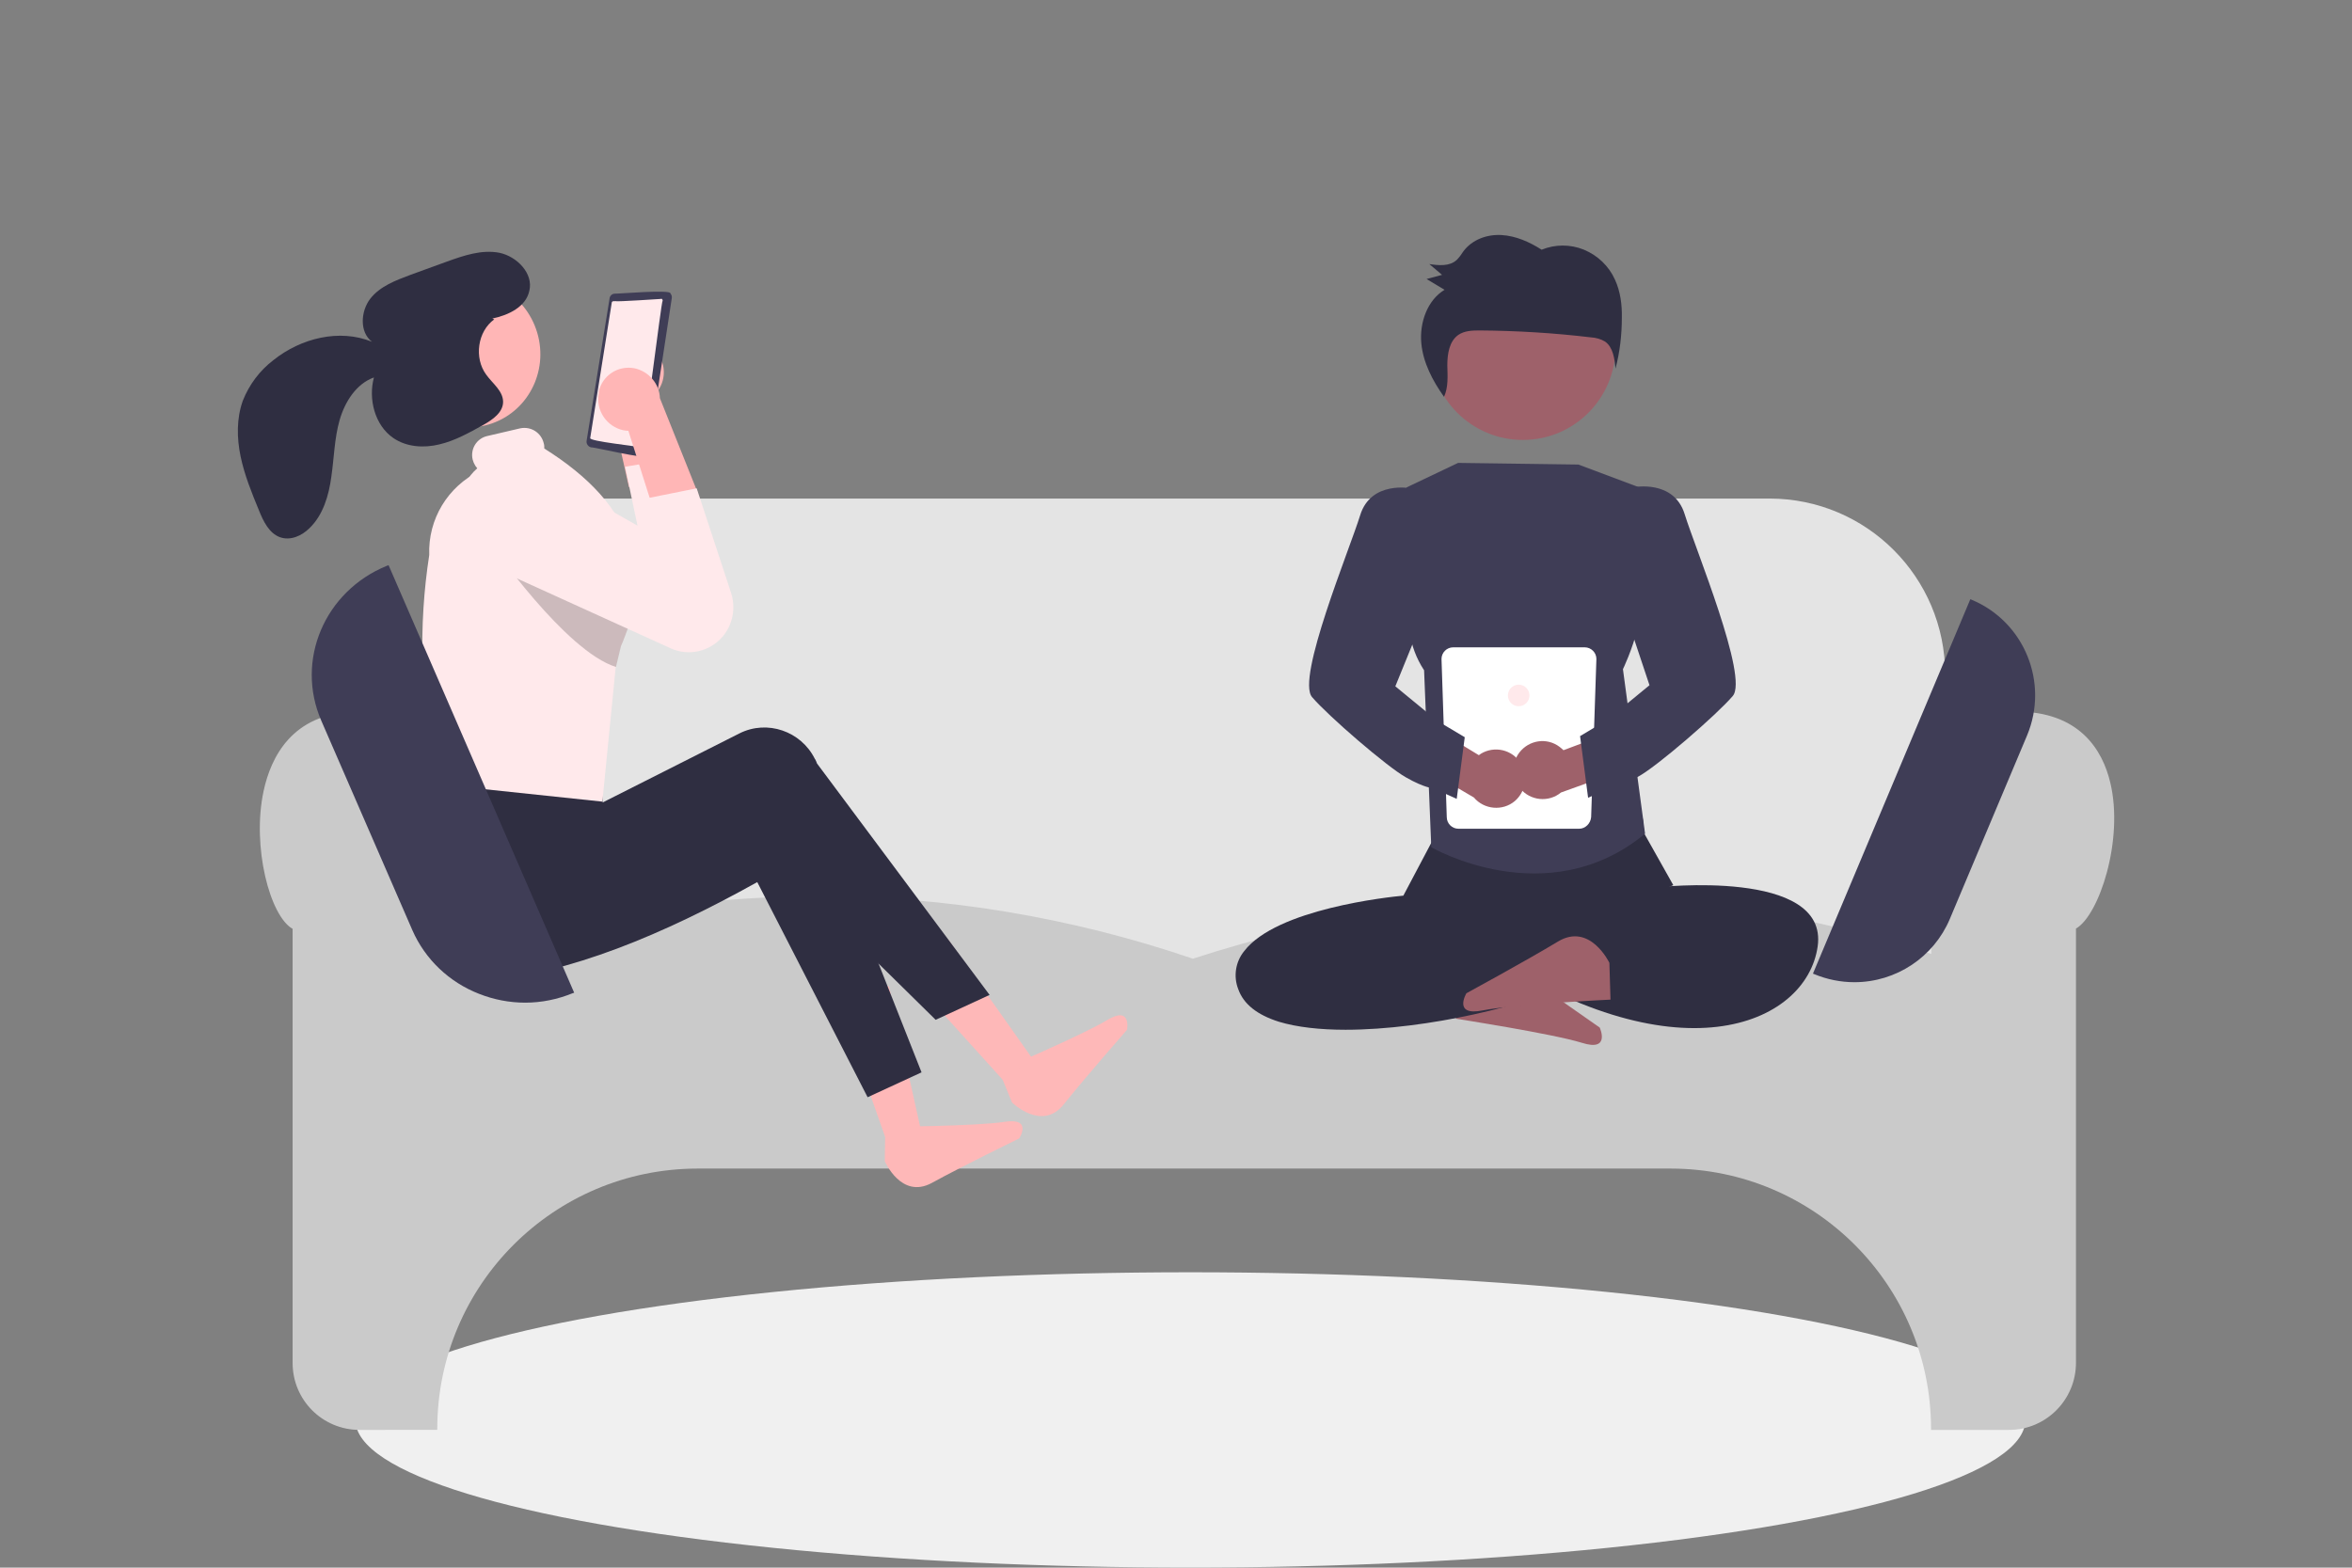 <?xml version="1.0" encoding="utf-8"?>
<!-- Generator: Adobe Illustrator 28.0.0, SVG Export Plug-In . SVG Version: 6.00 Build 0)  -->
<svg version="1.1" id="レイヤー_1" xmlns="http://www.w3.org/2000/svg" xmlns:xlink="http://www.w3.org/1999/xlink" x="0px"
	 y="0px" viewBox="0 0 850.4 566.9" style="enable-background:new 0 0 850.4 566.9;" xml:space="preserve">
<rect x="0" y="0" width="850.4" height="566.9" fill="#808080" stroke="none"/>
<style type="text/css">
	.st0{fill:#F0F0F0;}
	.st1{fill:#E4E4E4;}
	.st2{fill:#CACACA;}
	.st3{fill:#9E616A;}
	.st4{fill:#2F2E41;}
	.st5{fill:#3F3D56;}
	.st6{fill:#FFFFFF;}
	.st7{fill:#FFE9EB;}
	.st8{fill:#FEB8B8;}
	.st9{fill:#FFB6B6;}
	.st10{opacity:0.2;enable-background:new    ;}
</style>
<g>
	<ellipse class="st0" cx="430.4" cy="513.5" rx="301.9" ry="53.4"/>
	<path class="st1" d="M711.1,411.4H145.3v-96.1h8.7v-71.5c0-35.1,28.5-63.5,63.5-63.5h422.3c35.1,0,63.5,28.5,63.5,63.5v71.5h7.7
		V411.4z"/>
	<path class="st2" d="M726.4,517.1h-28.2v-0.5c-0.1-51.9-42.1-93.9-94-94H252.1c-51.9,0.1-93.9,42.1-94,94v0.5H130
		c-13.4,0-24.2-10.8-24.2-24.2v-157c-8.2-4.6-14.8-29.7-10.5-49.8c2.7-12.6,10.5-27.8,32.4-28.7c21.3-0.9,37.1,19.1,38.5,38.4
		c0.8,10.1-2.2,20.2-8.4,28.3h0.3v22.4c46.2-14.8,92.5-22.3,137.6-22.4c46.1,0,91.9,7.7,135.6,22.6c90.8-29.4,180.6-29.9,267-1.7
		V324h0.3c-6.2-8.1-9.1-18.2-8.4-28.3c1.5-21.1,18.8-38.3,38.5-38.4h0.1c23.2,0,31.4,14,34.2,25.7c5,20.8-4.1,48.1-12.4,52.8v157
		C750.6,506.2,739.8,517.1,726.4,517.1z"/>
	<path id="fe9606e2-6ed9-4b58-b7f6-0b1113d06570-88" class="st3" d="M528.1,355.2c0,0,8.5-13.9,19.3-5.7c10.9,8.2,31,22.1,31,22.1
		s4.1,8.9-6.5,5.5c-10.7-3.3-45.5-8.7-45.5-8.7L528.1,355.2z"/>
	<path id="ba8287bb-8121-4cbb-9aec-46f53d93c6cc-89" class="st4" d="M486.5,372.4c-9.1,0-17.5-0.9-24.1-2.9
		c-7.9-2.5-12.8-6.4-14.7-11.8c-1.8-4.6-1-9.9,2.2-13.8c11.7-15.2,52.1-19.5,57.5-20l11-20.8c0.7-5-2.6-8.7,3.1-8.8l68.1-0.9
		c5.7-0.1,4,3.4,5,8.2l10.4,18.5L560.4,339l6.8,16.5l-0.4,0.3C553.6,363.2,516,372.4,486.5,372.4z"/>
	<path id="a99fb781-daa8-4c07-84cd-5f59433db129-90" class="st4" d="M598.9,320.9c0,0,62.4-7.1,58.3,21.4
		c-4.1,28.6-51.5,48.8-123.4,0l8.1-14.3c0,0,26.8-1.3,43-8.5L598.9,320.9z"/>
	<path class="st5" d="M593.1,176.4l-22.4-8.4l-43.5-0.6l-18.7,8.9l5.3,30.2c0,0-10.6,18,1.1,35.9l2.6,64c0,0,41.9,24.3,77.3-4.9
		l-8-59.5c0,0,13.4-27.6,3-37.9L593.1,176.4z"/>
	<path id="bb186b8c-4d24-43a1-9133-0715bc8c62a5-91" class="st3" d="M581.9,348.2c0,0-7-14.7-18.6-7.7s-33.1,18.7-33.1,18.7
		s-5,8.4,5.9,6.2c11-2.2,46.2-3.9,46.2-3.9L581.9,348.2z"/>
	<path class="st6" d="M571,299.7h-43.7c-2.3,0-4.2-1.9-4.2-4.2v0l0,0l-1.9-57.2c0-2.3,1.9-4.2,4.2-4.2l0,0h47.6
		c2.3,0,4.2,1.9,4.2,4.2v0l0,0l-1.9,57.2C575.1,297.8,573.2,299.7,571,299.7L571,299.7z"/>
	<circle class="st7" cx="549.1" cy="251.5" r="3.9"/>
	<path class="st3" d="M550.3,276.9c-2.5-5.2-8.8-7.3-14-4.8c-0.6,0.3-1.1,0.6-1.6,1l-20.4-12.4l-10.5,10.6l29.1,17.1
		c3.7,4.4,10.4,5,14.8,1.3C551.4,286.5,552.5,281.2,550.3,276.9z"/>
	<path class="st3" d="M549.3,272.2c3.5-4.6,10-5.6,14.6-2.1c0.5,0.4,1,0.8,1.4,1.2l22.4-8.4l8.4,12.3l-31.7,11.4
		c-4.5,3.7-11.1,3-14.8-1.5C546.5,281.5,546.4,276.1,549.3,272.2L549.3,272.2z"/>
	<path class="st5" d="M590.7,176.2c0,0,14.5-2.9,18.4,9.7c3.9,12.6,23.2,59.1,17.4,65.8c-5.8,6.8-27.1,25.2-33.9,29
		c-6.8,3.9-9.7,3.9-9.7,3.9l-8.7,3.9l-2.9-22.3l9.9-5.9l15.2-12.5l-8.7-26.1L590.7,176.2z"/>
	<path class="st5" d="M510.2,176.6c0,0-14.5-2.9-18.4,9.7c-3.9,12.6-23.2,59.1-17.4,65.8c5.8,6.8,27.1,25.2,33.9,29
		c6.8,3.9,9.7,3.9,9.7,3.9l8.7,3.9l2.9-22.3l-9.9-5.9l-15.2-12.5l14-34.4L510.2,176.6z"/>
	<circle class="st3" cx="550.6" cy="125.6" r="33.5"/>
	<path class="st4" d="M583.9,101.1c-2.2-4.9-6.2-8.7-11.2-10.8c-4.9-2-10.4-2-15.3,0c-4.4-2.8-9.3-5-14.5-5.3
		c-5.2-0.3-10.6,1.6-13.8,5.9c-0.7,1.1-1.5,2.2-2.4,3.1c-2.6,2.4-6.5,2-9.9,1.5c1.5,1.3,3.1,2.6,4.6,3.9c-1.9,0.5-3.7,1-5.6,1.5
		c2.2,1.3,4.3,2.6,6.5,3.9c-6.3,3.8-9.1,12-8.4,19.4c0.7,7.1,4.1,13.5,8.2,19.3c1.6-3.4,1.3-7.5,1.2-11.4c0-4.1,0.7-8.7,4-11
		c2.2-1.5,5-1.6,7.7-1.6c13.4,0.1,26.8,0.9,40.2,2.5c1.8,0.1,3.6,0.6,5.1,1.5c2.9,2,3.5,6.2,3.8,9.8c1.6-6,2.3-12.2,2.3-18.4
		C586.5,110.3,585.9,105.4,583.9,101.1z"/>
	<path id="bfa68224-49dd-4e16-b60b-f2f19785290a-92" class="st8" d="M319.9,419.9c0,0,5.9,13.9,17,7.9c11.1-6.1,31.6-16.1,31.6-16.1
		s5-7.6-5.3-6s-43.1,1.8-43.1,1.8L319.9,419.9z"/>
	<path class="st9" d="M236.6,126.4c4.4,4.4,4.6,11.5,0.3,16.1c-0.4,0.4-0.9,0.8-1.4,1.2l11.6,38.6l-19.7-6.2l-8-35.7
		c-2.8-4.4-2.2-10.2,1.4-14c4.2-4.4,11.2-4.5,15.6-0.2C236.5,126.2,236.6,126.3,236.6,126.4z"/>
	<polygon class="st8" points="320.3,411.9 332.7,407.5 321.4,356.6 303.1,363.1 	"/>
	<path id="a901ca51-195b-49ea-a48b-b72022f724d3-93" class="st8" d="M365.9,398.7c0,0,10.8,10.6,18.7,0.7c7.9-9.9,22.9-27,22.9-27
		s1.7-8.9-7.2-3.5s-39.1,18.3-39.1,18.3L365.9,398.7z"/>
	<polygon class="st8" points="363.1,391.1 372.9,382.3 342.8,339.7 328.4,352.7 	"/>
	<path class="st7" d="M243.2,165.9l2.3,6.9l10.2,30.9c2.9,8.5-1.6,17.8-10.2,20.8c0,0,0,0,0,0c-3.8,1.2-7.8,1-11.5-0.6l-57.2-26
		c-8.6-3.8-12.5-13.9-8.7-22.5c0.3-0.8,0.7-1.5,1.2-2.3c4.6-7.2,14.1-9.7,21.6-5.5l39.6,22.5l-4.5-21.3L243.2,165.9z"/>
	<path class="st4" d="M333.2,387.8l-19.5,9L273.8,319c-34.1,19-67.7,33.1-99.9,36c-11.1,0.9-20.8-7.3-21.8-18.3
		c-0.1-0.5-0.1-1-0.1-1.6c-0.3-12.1,1.9-25.9,5-40.3l54.9,0.7l4.5,6.9l49.5-25c10-5,22.2-0.8,27.2,9.2c0,0,0,0.1,0.1,0.1
		c0.3,0.5,0.5,1.1,0.7,1.6L333.2,387.8z"/>
	<path class="st4" d="M357.8,359.8l-19.5,9l-63-62c-34.1,19-67.7,33.1-99.9,36c-11.1,0.9-20.8-7.3-21.8-18.3c-0.1-0.5-0.1-1-0.1-1.6
		c-0.3-12.1,1.9-25.9,5-40.3l58.1-15.1l1.3,22.7l49.5-25c10-5,22.2-0.8,27.2,9.2c0,0,0,0.1,0.1,0.1c0.3,0.5,0.5,1.1,0.7,1.6
		L357.8,359.8z"/>
	
		<ellipse transform="matrix(0.943 -0.332 0.332 0.943 -32.844 63.456)" class="st9" cx="169.1" cy="127.7" rx="26.3" ry="26.9"/>
	<path class="st5" d="M212.1,159.4c-0.2,1.1,0.6,2.2,1.7,2.4c0.7-0.2,19.8,4.4,19.8,3.1c0.4-0.3,0.7-0.8,0.8-1.4l8.5-55.7
		c0.1-0.6-0.1-1.2-0.5-1.7c0.3-1.5-19.3,0.2-20.1,0.1c-1,0-1.8,0.8-1.9,1.7L212.1,159.4z"/>
	<path class="st7" d="M239,108.1c0,0-16.5,1.1-16.3,0.8c-0.4,0.1-1.4-0.2-1.5,0.5l-7.8,49c-0.6,1.2,17.7,3,18,3.4
		c1.5,0.3,7.6-52.6,8.2-53.1c0-0.3-0.2-0.6-0.5-0.7C239,108.1,239,108.1,239,108.1z"/>
	<path class="st7" d="M196.8,162.2c0-0.6,0-1.3-0.2-1.9c-0.9-3.8-4.6-6.2-8.5-5.4l-12,2.8c-3.8,0.9-6.1,4.7-5.2,8.5c0,0,0,0,0,0
		c0.4,1.6,1.3,3,2.6,4.1c-11.6,5.6-18.8,17.5-18.3,30.4c-3.9,25.2-3.5,52.5,2.9,82.9l59.7,6.3l4.8-48.5l1.8-7.5
		c0.5-1.1,0.9-2.1,1.3-3.2c2.4-6,3.8-12.3,4.1-18.8c0.2-4.6-0.4-9.2-1.7-13.6C224.1,183.9,212.7,172.2,196.8,162.2z"/>
	<path class="st10" d="M229.9,211.7c-0.3,6.5-1.7,12.8-4.1,18.8c-0.4,1.1-0.8,2.1-1.3,3.2l-1.8,7.5c-18.3-5.7-45-44.3-45-44.3
		l15.2-8.9L229.9,211.7z"/>
	<path class="st9" d="M216.5,142.2c-1.2,6.1,2.8,12.1,8.9,13.4c0.6,0.1,1.2,0.2,1.8,0.2l12.2,38.4l12.8-16.2l-13.6-34
		c-0.2-5.2-3.9-9.6-9.1-10.8c-6-1.2-11.8,2.6-13,8.5C216.5,142,216.5,142.1,216.5,142.2z"/>
	<path class="st7" d="M232.9,180.4l19-3.8l12.4,37.7c1.8,5.5,0.7,11.5-3,15.9l0,0c-4.6,5.4-12.2,7.2-18.7,4.3l-57.2-26
		c-8.3-3.7-12.3-13.3-9-21.8l0,0c3.2-8.4,12.6-12.6,21-9.4c0.2,0.1,0.3,0.1,0.5,0.2c0.6,0.2,1.1,0.5,1.6,0.8l39.6,22.5L232.9,180.4z
		"/>
	<path class="st4" d="M180.5,91.4c-6.4-1.2-12.8,1-18.9,3.2c-4.4,1.6-8.8,3.2-13.2,4.8c-5.3,2-11,4.1-14.5,8.6s-4,12.1,0.6,15.6
		c-11.8-4.8-25.7-1.3-35.6,6.6c-5,3.8-8.8,8.9-11.1,14.7c-2.3,6.4-2.2,13.5-0.8,20.2c1.4,6.7,4,13.1,6.6,19.4c1.6,4,3.7,8.4,7.7,9.8
		c3.7,1.3,7.8-0.5,10.6-3.3c4.9-4.7,7-11.8,7.9-18.6c1-6.8,1.1-13.9,3-20.5c1.9-6.6,6-13.1,12.4-15.4c-2.1,7.8,0.3,17.3,7,21.9
		c4.8,3.3,11.1,3.7,16.7,2.3c5.6-1.3,10.7-4.2,15.8-7c3.4-1.9,7.3-4.6,7.2-8.5c-0.1-3.9-3.8-6.5-6.1-9.7c-4.5-6.1-3.1-15.7,2.9-20
		l-0.7-0.3c5.8-1.2,12.2-4.2,13.4-10.1C192.9,98.9,186.9,92.7,180.5,91.4z"/>
	<path class="st5" d="M189.9,362.6c-5.7,0-11.4-1.1-16.7-3.2c-10.8-4.2-19.5-12.5-24.1-23l-32.9-75.7c-9.5-21.8,1.1-46.9,23.7-56.1
		l0.6-0.2L207.6,359l-0.6,0.2C201.6,361.4,195.8,362.6,189.9,362.6z"/>
	<path class="st5" d="M670.5,355.2c-5,0-9.9-1-14.5-2.9l-0.5-0.2l56.9-135.4l0.5,0.2c19.1,8,28,30,20,49.1l-27.9,66.3
		C699.2,346.1,685.6,355.2,670.5,355.2z"/>
</g>
</svg>
